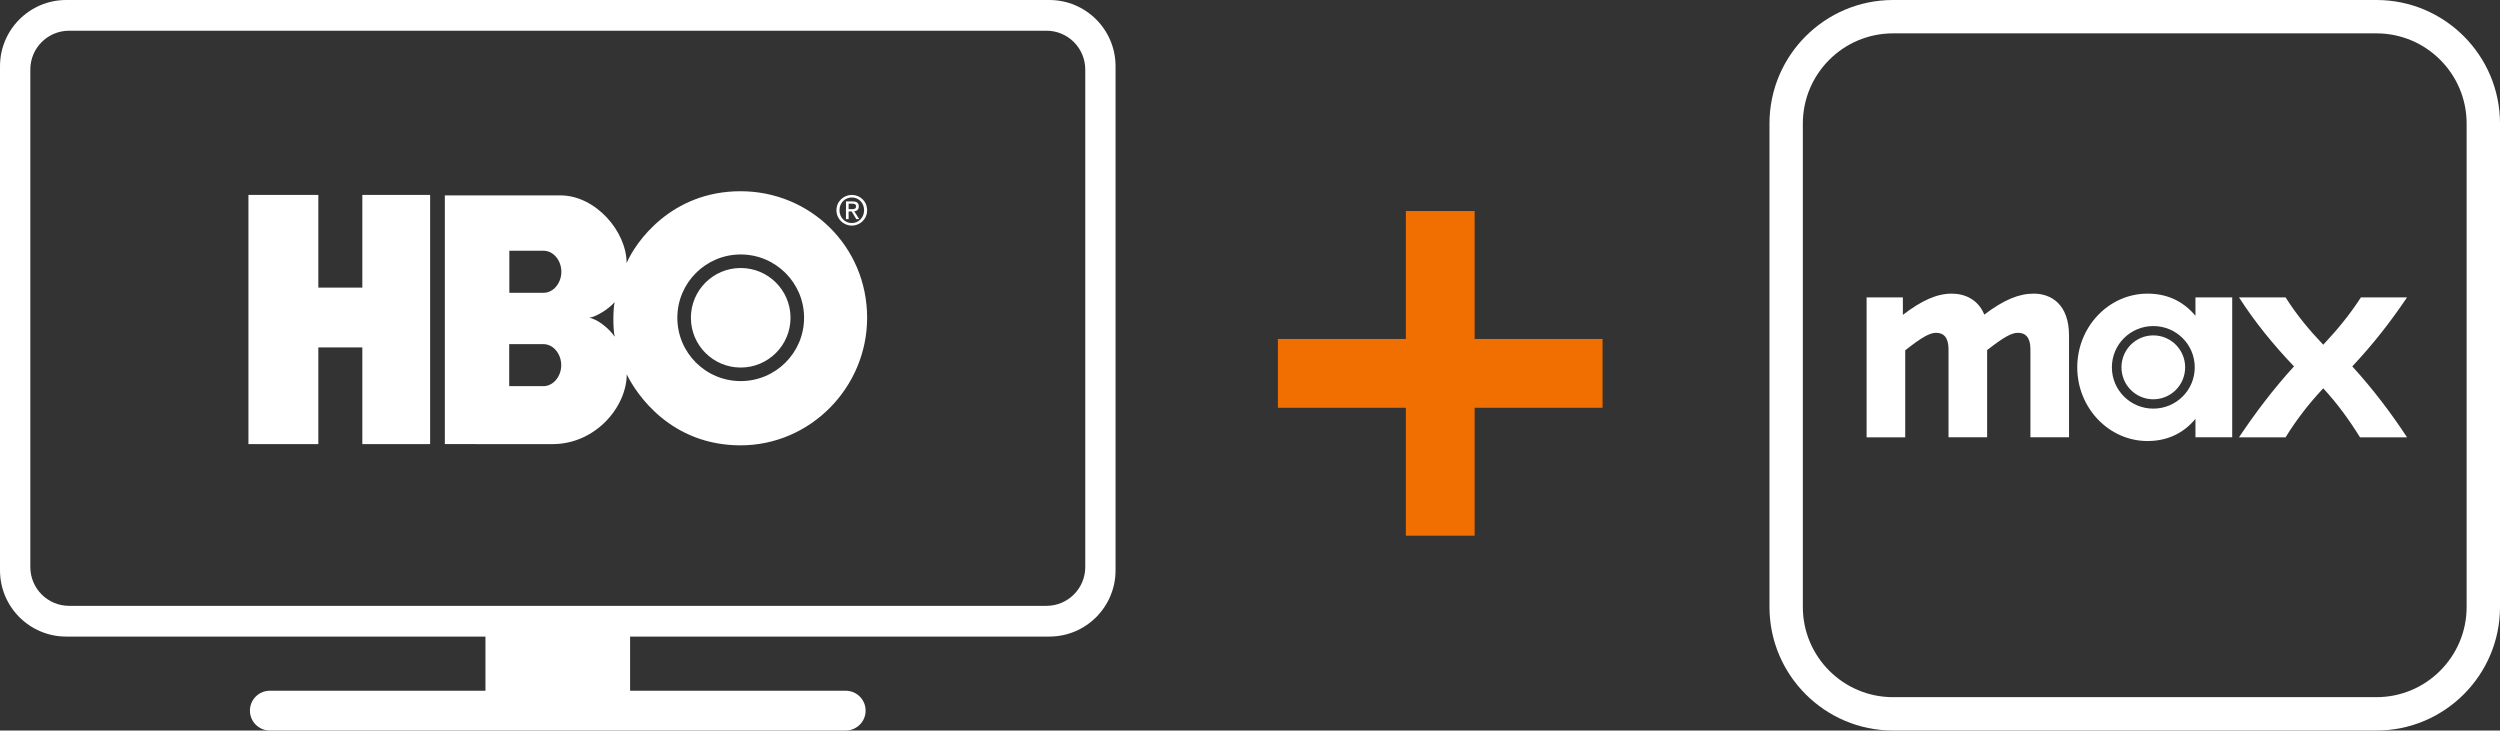 <svg width="154" height="45" viewBox="0 0 154 45" fill="none" xmlns="http://www.w3.org/2000/svg">
<rect x="0" y="0" width="154" height="45" fill="#333333" stroke="none"/>
<path d="M90.837 20.881H98.718V25.119H90.837V33H86.6V25.119H78.718V20.881H86.6V13H90.837V20.881Z" fill="#F16E00"/>
<path d="M125.276 18.088C124.368 18.088 123.445 18.462 122.233 19.381C121.845 18.418 120.995 18.088 120.231 18.088C119.322 18.088 118.399 18.491 117.217 19.396V18.318H114.983V26.938H117.362V21.579C118.4 20.761 118.876 20.501 119.265 20.501C119.726 20.501 120.029 20.789 120.029 21.507V26.937H122.407V21.564C123.445 20.76 123.907 20.501 124.31 20.501C124.771 20.501 125.074 20.789 125.074 21.507V26.937H127.452V20.673C127.452 18.734 126.342 18.087 125.275 18.087L125.276 18.088ZM132.644 20.66C131.563 20.66 130.683 21.536 130.683 22.628C130.683 23.72 131.563 24.596 132.644 24.596C133.726 24.596 134.605 23.72 134.605 22.628C134.605 21.536 133.726 20.66 132.644 20.66ZM148.273 18.318H145.433C144.727 19.41 143.963 20.33 143.112 21.235C142.248 20.33 141.483 19.41 140.791 18.318H137.922C138.902 19.841 140.012 21.206 141.31 22.57C140.012 23.992 138.902 25.473 137.922 26.938H140.791C141.468 25.845 142.232 24.855 143.112 23.921C143.977 24.855 144.698 25.845 145.376 26.938H148.274C147.279 25.429 146.198 23.993 144.9 22.57C146.183 21.206 147.279 19.798 148.274 18.318H148.273ZM135.24 19.453C134.461 18.519 133.452 18.088 132.284 18.088C129.92 18.088 127.959 20.113 127.959 22.627C127.959 25.141 129.92 27.167 132.284 27.167C133.452 27.167 134.461 26.736 135.24 25.802V26.937H137.504V18.318H135.24V19.452V19.453ZM132.644 25.171C131.232 25.171 130.092 24.036 130.092 22.628C130.092 21.22 131.231 20.085 132.644 20.085C134.057 20.085 135.196 21.22 135.196 22.628C135.196 24.036 134.057 25.171 132.644 25.171Z" fill="white"/>
<path d="M146.391 45H116.609C112.413 45 109 41.587 109 37.392V7.609C109 3.413 112.413 0 116.609 0H146.391C150.587 0 154 3.413 154 7.609V37.392C154 41.587 150.587 45 146.391 45ZM116.608 2.055C113.546 2.055 111.055 4.546 111.055 7.609V37.392C111.055 40.454 113.546 42.945 116.608 42.945H146.391C149.453 42.945 151.944 40.454 151.944 37.392V7.609C151.944 4.546 149.453 2.055 146.391 2.055H116.608Z" fill="white"/>
<path fill-rule="evenodd" clip-rule="evenodd" d="M26.496 27.357H22.32V21.401H19.609V27.357H15.304V12.007H19.609V17.717H22.32V12.007H26.496V27.357Z" fill="white"/>
<path fill-rule="evenodd" clip-rule="evenodd" d="M45.627 22.641C47.322 22.641 48.696 21.268 48.696 19.575C48.696 17.881 47.322 16.509 45.627 16.509C43.933 16.509 42.559 17.881 42.559 19.575C42.559 21.268 43.933 22.641 45.627 22.641ZM41.724 19.575C41.724 17.422 43.472 15.675 45.627 15.675C47.783 15.675 49.531 17.421 49.531 19.575C49.531 21.73 47.783 23.475 45.627 23.475C43.472 23.475 41.724 21.73 41.724 19.575ZM36.289 19.575C36.772 19.514 37.577 18.963 37.861 18.61C37.761 19.047 37.754 20.31 37.869 20.747C37.546 20.249 36.779 19.636 36.288 19.575H36.289ZM33.484 15.446C34.097 15.446 34.58 16.052 34.58 16.741C34.58 17.43 34.097 18.036 33.484 18.036H31.375V15.446H33.484ZM33.475 21.199C34.089 21.199 34.572 21.804 34.572 22.493C34.572 23.182 34.088 23.787 33.475 23.787H31.367V21.198H33.475V21.199ZM45.624 27.433C49.92 27.431 53.416 23.864 53.415 19.572C53.414 15.188 49.92 11.783 45.624 11.78C41.334 11.777 39.142 14.933 38.599 16.207C38.605 14.294 36.718 12.037 34.511 12.035H27.402V27.356L34.03 27.358C36.702 27.358 38.604 25.045 38.607 23.06C39.217 24.309 41.333 27.434 45.624 27.433H45.624Z" fill="white"/>
<path fill-rule="evenodd" clip-rule="evenodd" d="M52.275 12.884V12.546H52.497C52.611 12.546 52.732 12.572 52.732 12.706C52.732 12.874 52.609 12.883 52.471 12.883H52.276L52.275 12.884ZM52.275 13.025H52.462L52.746 13.497H52.929L52.623 13.017C52.781 12.997 52.902 12.912 52.902 12.717C52.902 12.503 52.777 12.408 52.522 12.408H52.112V13.498H52.275V13.025V13.025ZM52.473 13.897C52.981 13.897 53.415 13.497 53.415 12.95C53.415 12.402 52.981 12.007 52.473 12.007C51.965 12.007 51.525 12.408 51.525 12.95C51.525 13.492 51.96 13.897 52.473 13.897ZM51.712 12.95C51.712 12.502 52.046 12.165 52.473 12.165C52.9 12.165 53.228 12.503 53.228 12.95C53.228 13.397 52.895 13.74 52.473 13.74C52.051 13.74 51.712 13.405 51.712 12.95Z" fill="white"/>
<path d="M64.639 0H4.08C1.827 0 0 1.827 0 4.08V35.133C0 37.386 1.827 39.213 4.08 39.213H29.904V42.549H16.621C15.945 42.549 15.396 43.098 15.396 43.775C15.396 44.451 15.945 45 16.621 45H52.096C52.773 45 53.322 44.451 53.322 43.775C53.322 43.098 52.773 42.549 52.096 42.549H38.814V39.213H64.638C66.891 39.213 68.718 37.386 68.718 35.133V4.08C68.718 1.827 66.891 0 64.638 0H64.639ZM66.852 34.929C66.852 36.25 65.782 37.32 64.462 37.32H4.258C2.938 37.32 1.868 36.25 1.868 34.929V4.283C1.868 2.962 2.938 1.892 4.258 1.892H64.462C65.782 1.892 66.852 2.962 66.852 4.283V34.929Z" fill="white"/>
</svg>

